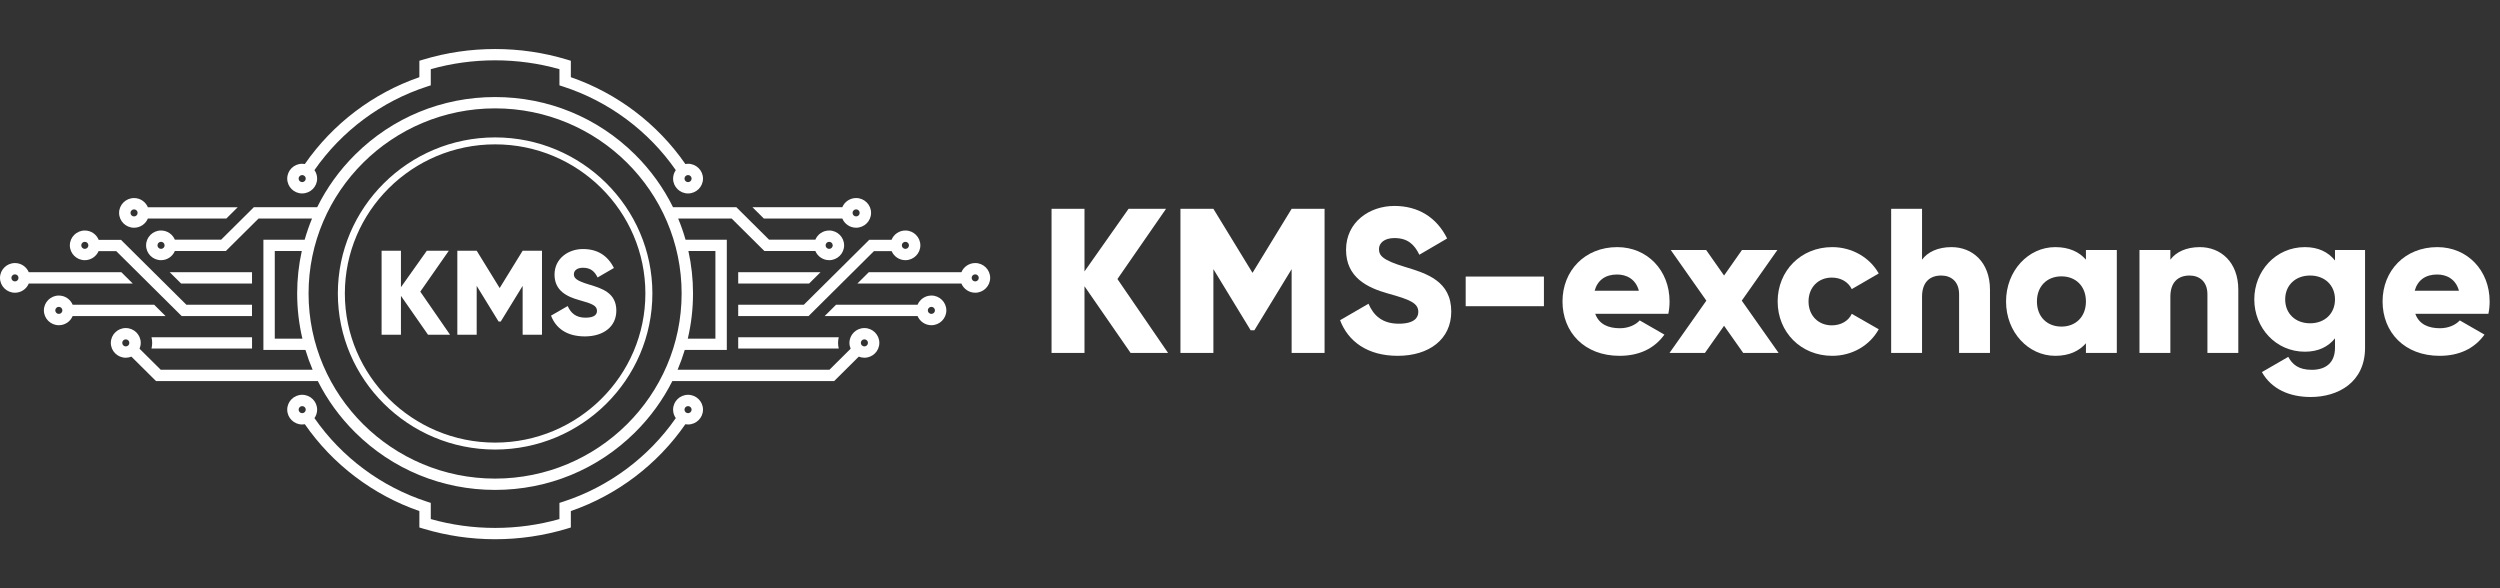 <svg width="255" height="60" viewBox="0 0 255 60" fill="none" xmlns="http://www.w3.org/2000/svg">
<rect x="0" y="0" width="255" height="60" fill="#333333" stroke="none"/>
<path d="M13.674 23.228C14.309 23.228 14.855 22.84 15.083 22.291H23.086L24.248 21.138H15.083C14.854 20.589 14.309 20.201 13.674 20.201C12.833 20.201 12.148 20.881 12.148 21.715C12.148 22.55 12.833 23.229 13.674 23.229V23.228ZM13.674 21.355C13.874 21.355 14.037 21.517 14.037 21.715C14.037 21.914 13.874 22.076 13.674 22.076C13.474 22.076 13.31 21.914 13.31 21.715C13.31 21.517 13.474 21.355 13.674 21.355Z" fill="white"/>
<path d="M8.65 26.538C9.279 26.538 9.821 26.158 10.053 25.617H11.859L18.528 32.236H25.704V31.082H19.009L12.34 24.464H10.065C9.841 23.907 9.291 23.512 8.65 23.512C7.809 23.512 7.125 24.191 7.125 25.026C7.125 25.86 7.809 26.539 8.65 26.539V26.538ZM8.65 24.665C8.85 24.665 9.014 24.827 9.014 25.026C9.014 25.224 8.85 25.386 8.65 25.386C8.45 25.386 8.287 25.224 8.287 25.026C8.287 24.827 8.45 24.665 8.65 24.665Z" fill="white"/>
<path d="M25.708 35.551V34.398H15.453C15.498 34.583 15.522 34.776 15.522 34.974C15.522 35.173 15.498 35.366 15.453 35.551H25.708Z" fill="white"/>
<path d="M16.886 32.236L15.724 31.082H7.411C7.182 30.534 6.637 30.146 6.002 30.146C5.161 30.146 4.477 30.825 4.477 31.66C4.477 32.494 5.161 33.173 6.002 33.173C6.637 33.173 7.183 32.785 7.411 32.236H16.886V32.236ZM6.001 32.019C5.801 32.019 5.638 31.857 5.638 31.659C5.638 31.46 5.801 31.298 6.001 31.298C6.201 31.298 6.364 31.46 6.364 31.659C6.364 31.857 6.201 32.019 6.001 32.019Z" fill="white"/>
<path d="M13.543 28.92L12.38 27.767H2.935C2.705 27.218 2.161 26.831 1.525 26.831C0.684 26.831 0 27.51 0 28.344C0 29.179 0.684 29.858 1.525 29.858C2.161 29.858 2.706 29.47 2.935 28.921H13.543L13.543 28.92ZM1.524 28.704C1.324 28.704 1.161 28.542 1.161 28.343C1.161 28.145 1.324 27.983 1.524 27.983C1.725 27.983 1.888 28.145 1.888 28.343C1.888 28.542 1.725 28.704 1.524 28.704Z" fill="white"/>
<path d="M25.706 27.767H17.312L18.474 28.921H25.706V27.767Z" fill="white"/>
<path d="M99.471 26.831C98.836 26.831 98.29 27.218 98.062 27.767H88.615L87.453 28.92H98.062C98.291 29.469 98.836 29.857 99.471 29.857C100.312 29.857 100.997 29.178 100.997 28.343C100.997 27.509 100.312 26.83 99.471 26.83V26.831ZM99.471 28.704C99.271 28.704 99.108 28.542 99.108 28.343C99.108 28.145 99.271 27.983 99.471 27.983C99.671 27.983 99.835 28.145 99.835 28.343C99.835 28.542 99.671 28.704 99.471 28.704Z" fill="white"/>
<path d="M88.168 33.461C87.328 33.461 86.643 34.14 86.643 34.975C86.643 35.185 86.688 35.386 86.766 35.569L84.605 37.713H69.115C69.395 37.054 69.638 36.381 69.845 35.695H74.134V24.452H69.926C69.717 23.717 69.466 22.995 69.173 22.29H74.628L77.965 25.602H83.166C83.395 26.151 83.94 26.538 84.575 26.538C85.416 26.538 86.1 25.859 86.1 25.025C86.1 24.19 85.416 23.511 84.575 23.511C83.94 23.511 83.394 23.899 83.166 24.448H78.446L75.109 21.136H68.648C67.68 19.172 66.38 17.359 64.776 15.767C60.963 11.982 55.893 9.899 50.5 9.899C45.108 9.899 40.038 11.983 36.225 15.767C34.621 17.358 33.322 19.172 32.353 21.136H25.892L22.555 24.448H17.836C17.606 23.899 17.062 23.511 16.426 23.511C15.585 23.511 14.901 24.19 14.901 25.025C14.901 25.859 15.585 26.538 16.426 26.538C17.062 26.538 17.607 26.151 17.836 25.602H23.037L26.373 22.29H31.828C31.536 22.995 31.285 23.717 31.075 24.452H26.867V35.695H31.156C31.363 36.381 31.607 37.054 31.886 37.713H16.393L14.233 35.569C14.312 35.386 14.355 35.185 14.355 34.975C14.355 34.14 13.671 33.461 12.83 33.461C11.989 33.461 11.305 34.14 11.305 34.975C11.305 35.809 11.989 36.488 12.83 36.488C13.033 36.488 13.226 36.448 13.403 36.377L15.912 38.867H32.416C33.378 40.779 34.656 42.547 36.223 44.103C40.037 47.887 45.107 49.971 50.498 49.971C55.89 49.971 60.961 47.886 64.774 44.103C66.342 42.547 67.619 40.78 68.581 38.867H85.086L87.595 36.377C87.772 36.448 87.965 36.488 88.168 36.488C89.009 36.488 89.693 35.809 89.693 34.975C89.693 34.14 89.009 33.461 88.168 33.461H88.168ZM84.574 24.665C84.774 24.665 84.938 24.827 84.938 25.026C84.938 25.224 84.774 25.386 84.574 25.386C84.374 25.386 84.211 25.224 84.211 25.026C84.211 24.827 84.374 24.665 84.574 24.665ZM16.425 25.385C16.225 25.385 16.062 25.223 16.062 25.025C16.062 24.826 16.225 24.664 16.425 24.664C16.626 24.664 16.789 24.826 16.789 25.025C16.789 25.223 16.626 25.385 16.425 25.385ZM12.468 34.975C12.468 34.776 12.631 34.614 12.831 34.614C13.031 34.614 13.194 34.776 13.194 34.975C13.194 35.173 13.031 35.335 12.831 35.335C12.631 35.335 12.468 35.173 12.468 34.975ZM72.972 25.605V34.542H70.154C70.506 33.05 70.688 31.506 70.688 29.935C70.688 28.46 70.528 27.011 70.217 25.605H72.971H72.972ZM28.027 34.542V25.605H30.782C30.471 27.011 30.311 28.46 30.311 29.935C30.311 31.506 30.493 33.05 30.845 34.542H28.026H28.027ZM50.499 48.817C40.008 48.817 31.473 40.347 31.473 29.935C31.473 19.523 40.008 11.053 50.499 11.053C60.991 11.053 69.526 19.523 69.526 29.935C69.526 40.347 60.991 48.817 50.499 48.817ZM88.168 35.334C87.968 35.334 87.805 35.172 87.805 34.974C87.805 34.775 87.968 34.613 88.168 34.613C88.369 34.613 88.532 34.775 88.532 34.974C88.532 35.172 88.369 35.334 88.168 35.334Z" fill="white"/>
<path d="M95.002 30.146C94.366 30.146 93.821 30.534 93.592 31.082H85.279L84.117 32.236H93.592C93.822 32.785 94.366 33.172 95.002 33.172C95.843 33.172 96.527 32.493 96.527 31.659C96.527 30.824 95.843 30.145 95.002 30.145V30.146ZM95.002 32.019C94.802 32.019 94.638 31.857 94.638 31.659C94.638 31.46 94.802 31.298 95.002 31.298C95.202 31.298 95.365 31.46 95.365 31.659C95.365 31.857 95.202 32.019 95.002 32.019Z" fill="white"/>
<path d="M77.912 22.29H85.915C86.144 22.839 86.689 23.227 87.324 23.227C88.165 23.227 88.849 22.548 88.849 21.713C88.849 20.879 88.165 20.2 87.324 20.2C86.689 20.2 86.143 20.587 85.915 21.136H76.75L77.912 22.289V22.29ZM87.324 21.354C87.524 21.354 87.687 21.516 87.687 21.714C87.687 21.913 87.524 22.075 87.324 22.075C87.124 22.075 86.96 21.913 86.96 21.714C86.96 21.516 87.124 21.354 87.324 21.354Z" fill="white"/>
<path d="M75.297 34.398V35.551H85.552C85.506 35.365 85.483 35.173 85.483 34.974C85.483 34.776 85.507 34.583 85.552 34.398H75.297Z" fill="white"/>
<path d="M88.661 24.464L81.992 31.082H75.297V32.236H82.474L89.142 25.617H90.948C91.181 26.158 91.722 26.538 92.351 26.538C93.192 26.538 93.876 25.859 93.876 25.024C93.876 24.19 93.192 23.511 92.351 23.511C91.71 23.511 91.16 23.906 90.936 24.463H88.661V24.464ZM92.351 24.665C92.551 24.665 92.714 24.827 92.714 25.025C92.714 25.224 92.551 25.386 92.351 25.386C92.151 25.386 91.987 25.224 91.987 25.025C91.987 24.827 92.151 24.665 92.351 24.665Z" fill="white"/>
<path d="M83.69 27.767H75.297V28.921H82.528L83.69 27.767Z" fill="white"/>
<path d="M70.18 40.27C69.339 40.27 68.655 40.949 68.655 41.784C68.655 42.105 68.757 42.403 68.93 42.648C66.152 46.644 62.098 49.661 57.464 51.165L57.063 51.295V52.945C54.939 53.544 52.733 53.848 50.501 53.848C48.27 53.848 46.064 53.544 43.939 52.945V51.295L43.539 51.165C38.904 49.66 34.85 46.644 32.073 42.647C32.246 42.402 32.348 42.104 32.348 41.783C32.348 40.948 31.663 40.269 30.822 40.269C29.981 40.269 29.297 40.948 29.297 41.783C29.297 42.617 29.981 43.297 30.822 43.297C30.916 43.297 31.006 43.287 31.094 43.271C33.935 47.374 38.056 50.498 42.776 52.127V53.804L43.189 53.928C45.549 54.64 48.01 55.001 50.501 55.001C52.992 55.001 55.452 54.64 57.814 53.928L58.226 53.804V52.127C62.946 50.499 67.067 47.374 69.908 43.271C69.997 43.287 70.088 43.297 70.18 43.297C71.021 43.297 71.706 42.617 71.706 41.783C71.706 40.948 71.021 40.269 70.18 40.269V40.27ZM30.46 41.784C30.46 41.585 30.623 41.423 30.823 41.423C31.023 41.423 31.187 41.585 31.187 41.784C31.187 41.982 31.023 42.144 30.823 42.144C30.623 42.144 30.46 41.982 30.46 41.784ZM70.18 42.144C69.98 42.144 69.817 41.982 69.817 41.784C69.817 41.585 69.98 41.423 70.18 41.423C70.38 41.423 70.544 41.585 70.544 41.784C70.544 41.982 70.38 42.144 70.18 42.144Z" fill="white"/>
<path d="M30.822 19.73C31.663 19.73 32.348 19.051 32.348 18.216C32.348 17.895 32.246 17.597 32.073 17.352C34.85 13.356 38.904 10.339 43.539 8.834L43.939 8.704V7.056C46.064 6.457 48.27 6.153 50.501 6.153C52.733 6.153 54.939 6.457 57.063 7.056V8.706L57.464 8.836C62.098 10.341 66.152 13.357 68.93 17.354C68.757 17.599 68.655 17.897 68.655 18.218C68.655 19.053 69.339 19.732 70.18 19.732C71.021 19.732 71.706 19.053 71.706 18.218C71.706 17.384 71.021 16.704 70.18 16.704C70.087 16.704 69.996 16.714 69.908 16.73C67.067 12.627 62.946 9.503 58.226 7.874V6.197L57.814 6.073C55.453 5.361 52.992 5 50.501 5C48.01 5 45.55 5.361 43.189 6.073L42.776 6.197V7.874C38.056 9.502 33.935 12.627 31.094 16.73C31.005 16.714 30.915 16.704 30.822 16.704C29.981 16.704 29.297 17.384 29.297 18.218C29.297 19.053 29.981 19.732 30.822 19.732V19.73ZM70.544 18.216C70.544 18.415 70.38 18.577 70.18 18.577C69.98 18.577 69.817 18.415 69.817 18.216C69.817 18.018 69.98 17.856 70.18 17.856C70.38 17.856 70.544 18.018 70.544 18.216ZM30.822 17.856C31.022 17.856 31.186 18.018 31.186 18.216C31.186 18.415 31.022 18.577 30.822 18.577C30.622 18.577 30.459 18.415 30.459 18.216C30.459 18.018 30.622 17.856 30.822 17.856Z" fill="white"/>
<path d="M50.502 14.016C41.657 14.016 34.461 21.158 34.461 29.935C34.461 38.712 41.657 45.854 50.502 45.854C59.347 45.854 66.543 38.712 66.543 29.935C66.543 21.158 59.347 14.016 50.502 14.016ZM50.502 45.146C42.051 45.146 35.175 38.322 35.175 29.935C35.175 21.547 42.05 14.724 50.502 14.724C58.954 14.724 65.829 21.547 65.829 29.935C65.829 38.322 58.954 45.146 50.502 45.146Z" fill="white"/>
<path d="M43.658 34.143L40.896 30.177V34.143H38.922V25.573H40.896V29.295L43.536 25.573H45.781L42.87 29.748L45.905 34.143H43.659H43.658Z" fill="white"/>
<path d="M55.282 34.143H53.309V29.16L51.076 32.796H50.855L48.622 29.16V34.143H46.648V25.573H48.622L50.966 29.38L53.31 25.573H55.283V34.143H55.282Z" fill="white"/>
<path d="M56.203 32.196L57.906 31.216C58.215 31.926 58.745 32.404 59.719 32.404C60.693 32.404 60.892 32.037 60.892 31.706C60.892 31.18 60.398 30.972 59.103 30.617C57.82 30.262 56.562 29.65 56.562 28.009C56.562 26.368 57.968 25.401 59.461 25.401C60.953 25.401 61.989 26.075 62.619 27.335L60.954 28.302C60.657 27.691 60.251 27.31 59.462 27.31C58.845 27.31 58.536 27.616 58.536 27.959C58.536 28.351 58.746 28.621 60.091 29.024C61.398 29.416 62.866 29.869 62.866 31.681C62.866 33.333 61.534 34.313 59.659 34.313C57.783 34.313 56.685 33.456 56.205 32.195L56.203 32.196Z" fill="white"/>
<path d="M246.362 32.01C246.761 33.102 247.727 33.48 248.882 33.48C249.743 33.48 250.478 33.144 250.898 32.682L253.418 34.131C252.389 35.559 250.835 36.294 248.84 36.294C245.249 36.294 243.023 33.879 243.023 30.75C243.023 27.621 245.291 25.206 248.609 25.206C251.675 25.206 253.943 27.579 253.943 30.75C253.943 31.191 253.901 31.611 253.817 32.01H246.362ZM246.299 29.658H250.814C250.478 28.44 249.533 27.999 248.588 27.999C247.391 27.999 246.593 28.587 246.299 29.658Z" fill="white"/>
<path d="M238.17 25.5H241.235V35.475C241.235 39.003 238.485 40.494 235.692 40.494C233.508 40.494 231.681 39.675 230.715 37.953L233.403 36.399C233.802 37.134 234.411 37.722 235.797 37.722C237.267 37.722 238.17 36.966 238.17 35.475V34.509C237.477 35.37 236.469 35.874 235.104 35.874C232.122 35.874 229.938 33.438 229.938 30.54C229.938 27.642 232.122 25.206 235.104 25.206C236.469 25.206 237.477 25.71 238.17 26.571V25.5ZM235.629 32.976C237.12 32.976 238.17 31.989 238.17 30.54C238.17 29.091 237.12 28.104 235.629 28.104C234.138 28.104 233.088 29.091 233.088 30.54C233.088 31.989 234.138 32.976 235.629 32.976Z" fill="white"/>
<path d="M224.38 25.206C226.501 25.206 228.307 26.718 228.307 29.553V36H225.157V30.015C225.157 28.713 224.338 28.104 223.33 28.104C222.175 28.104 221.377 28.776 221.377 30.267V36H218.227V25.5H221.377V26.487C221.944 25.71 222.994 25.206 224.38 25.206Z" fill="white"/>
<path d="M212.765 25.5H215.915V36H212.765V35.013C212.072 35.811 211.043 36.294 209.636 36.294C206.885 36.294 204.617 33.879 204.617 30.75C204.617 27.621 206.885 25.206 209.636 25.206C211.043 25.206 212.072 25.689 212.765 26.487V25.5ZM210.266 33.312C211.715 33.312 212.765 32.325 212.765 30.75C212.765 29.175 211.715 28.188 210.266 28.188C208.817 28.188 207.767 29.175 207.767 30.75C207.767 32.325 208.817 33.312 210.266 33.312Z" fill="white"/>
<path d="M199.051 25.206C201.172 25.206 202.978 26.718 202.978 29.553V36H199.828V30.015C199.828 28.713 199.009 28.104 198.001 28.104C196.846 28.104 196.048 28.776 196.048 30.267V36H192.898V21.3H196.048V26.487C196.615 25.71 197.665 25.206 199.051 25.206Z" fill="white"/>
<path d="M186.885 36.294C183.693 36.294 181.32 33.879 181.32 30.75C181.32 27.621 183.693 25.206 186.885 25.206C188.922 25.206 190.728 26.277 191.631 27.894L188.88 29.49C188.523 28.755 187.767 28.314 186.843 28.314C185.478 28.314 184.47 29.301 184.47 30.75C184.47 32.199 185.478 33.186 186.843 33.186C187.767 33.186 188.544 32.745 188.88 32.01L191.631 33.585C190.728 35.223 188.943 36.294 186.885 36.294Z" fill="white"/>
<path d="M181.419 36H177.807L175.854 33.228L173.901 36H170.289L174.048 30.666L170.415 25.5H174.027L175.854 28.104L177.681 25.5H181.293L177.66 30.666L181.419 36Z" fill="white"/>
<path d="M162.714 32.01C163.113 33.102 164.079 33.48 165.234 33.48C166.095 33.48 166.83 33.144 167.25 32.682L169.77 34.131C168.741 35.559 167.187 36.294 165.192 36.294C161.601 36.294 159.375 33.879 159.375 30.75C159.375 27.621 161.643 25.206 164.961 25.206C168.027 25.206 170.295 27.579 170.295 30.75C170.295 31.191 170.253 31.611 170.169 32.01H162.714ZM162.651 29.658H167.166C166.83 28.44 165.885 27.999 164.94 27.999C163.743 27.999 162.945 28.587 162.651 29.658Z" fill="white"/>
<path d="M149.5 31.233V28.209H157.48V31.233H149.5Z" fill="white"/>
<path d="M142.567 36.294C139.48 36.294 137.507 34.824 136.688 32.661L139.586 30.981C140.111 32.199 141.013 33.018 142.672 33.018C144.268 33.018 144.668 32.388 144.668 31.821C144.668 30.918 143.827 30.561 141.622 29.952C139.438 29.343 137.297 28.293 137.297 25.479C137.297 22.644 139.691 21.006 142.232 21.006C144.647 21.006 146.536 22.161 147.608 24.324L144.773 25.983C144.269 24.933 143.576 24.282 142.232 24.282C141.182 24.282 140.656 24.807 140.656 25.395C140.656 26.067 141.013 26.529 143.302 27.222C145.528 27.894 148.028 28.671 148.028 31.779C148.028 34.614 145.759 36.294 142.567 36.294Z" fill="white"/>
<path d="M135.106 21.3V36H131.746V27.453L127.945 33.69H127.567L123.766 27.453V36H120.406V21.3H123.766L127.756 27.831L131.746 21.3H135.106Z" fill="white"/>
<path d="M119.144 36H115.322L110.618 29.196V36H107.258V21.3H110.618V27.684L115.112 21.3H118.934L113.978 28.461L119.144 36Z" fill="white"/>
</svg>

